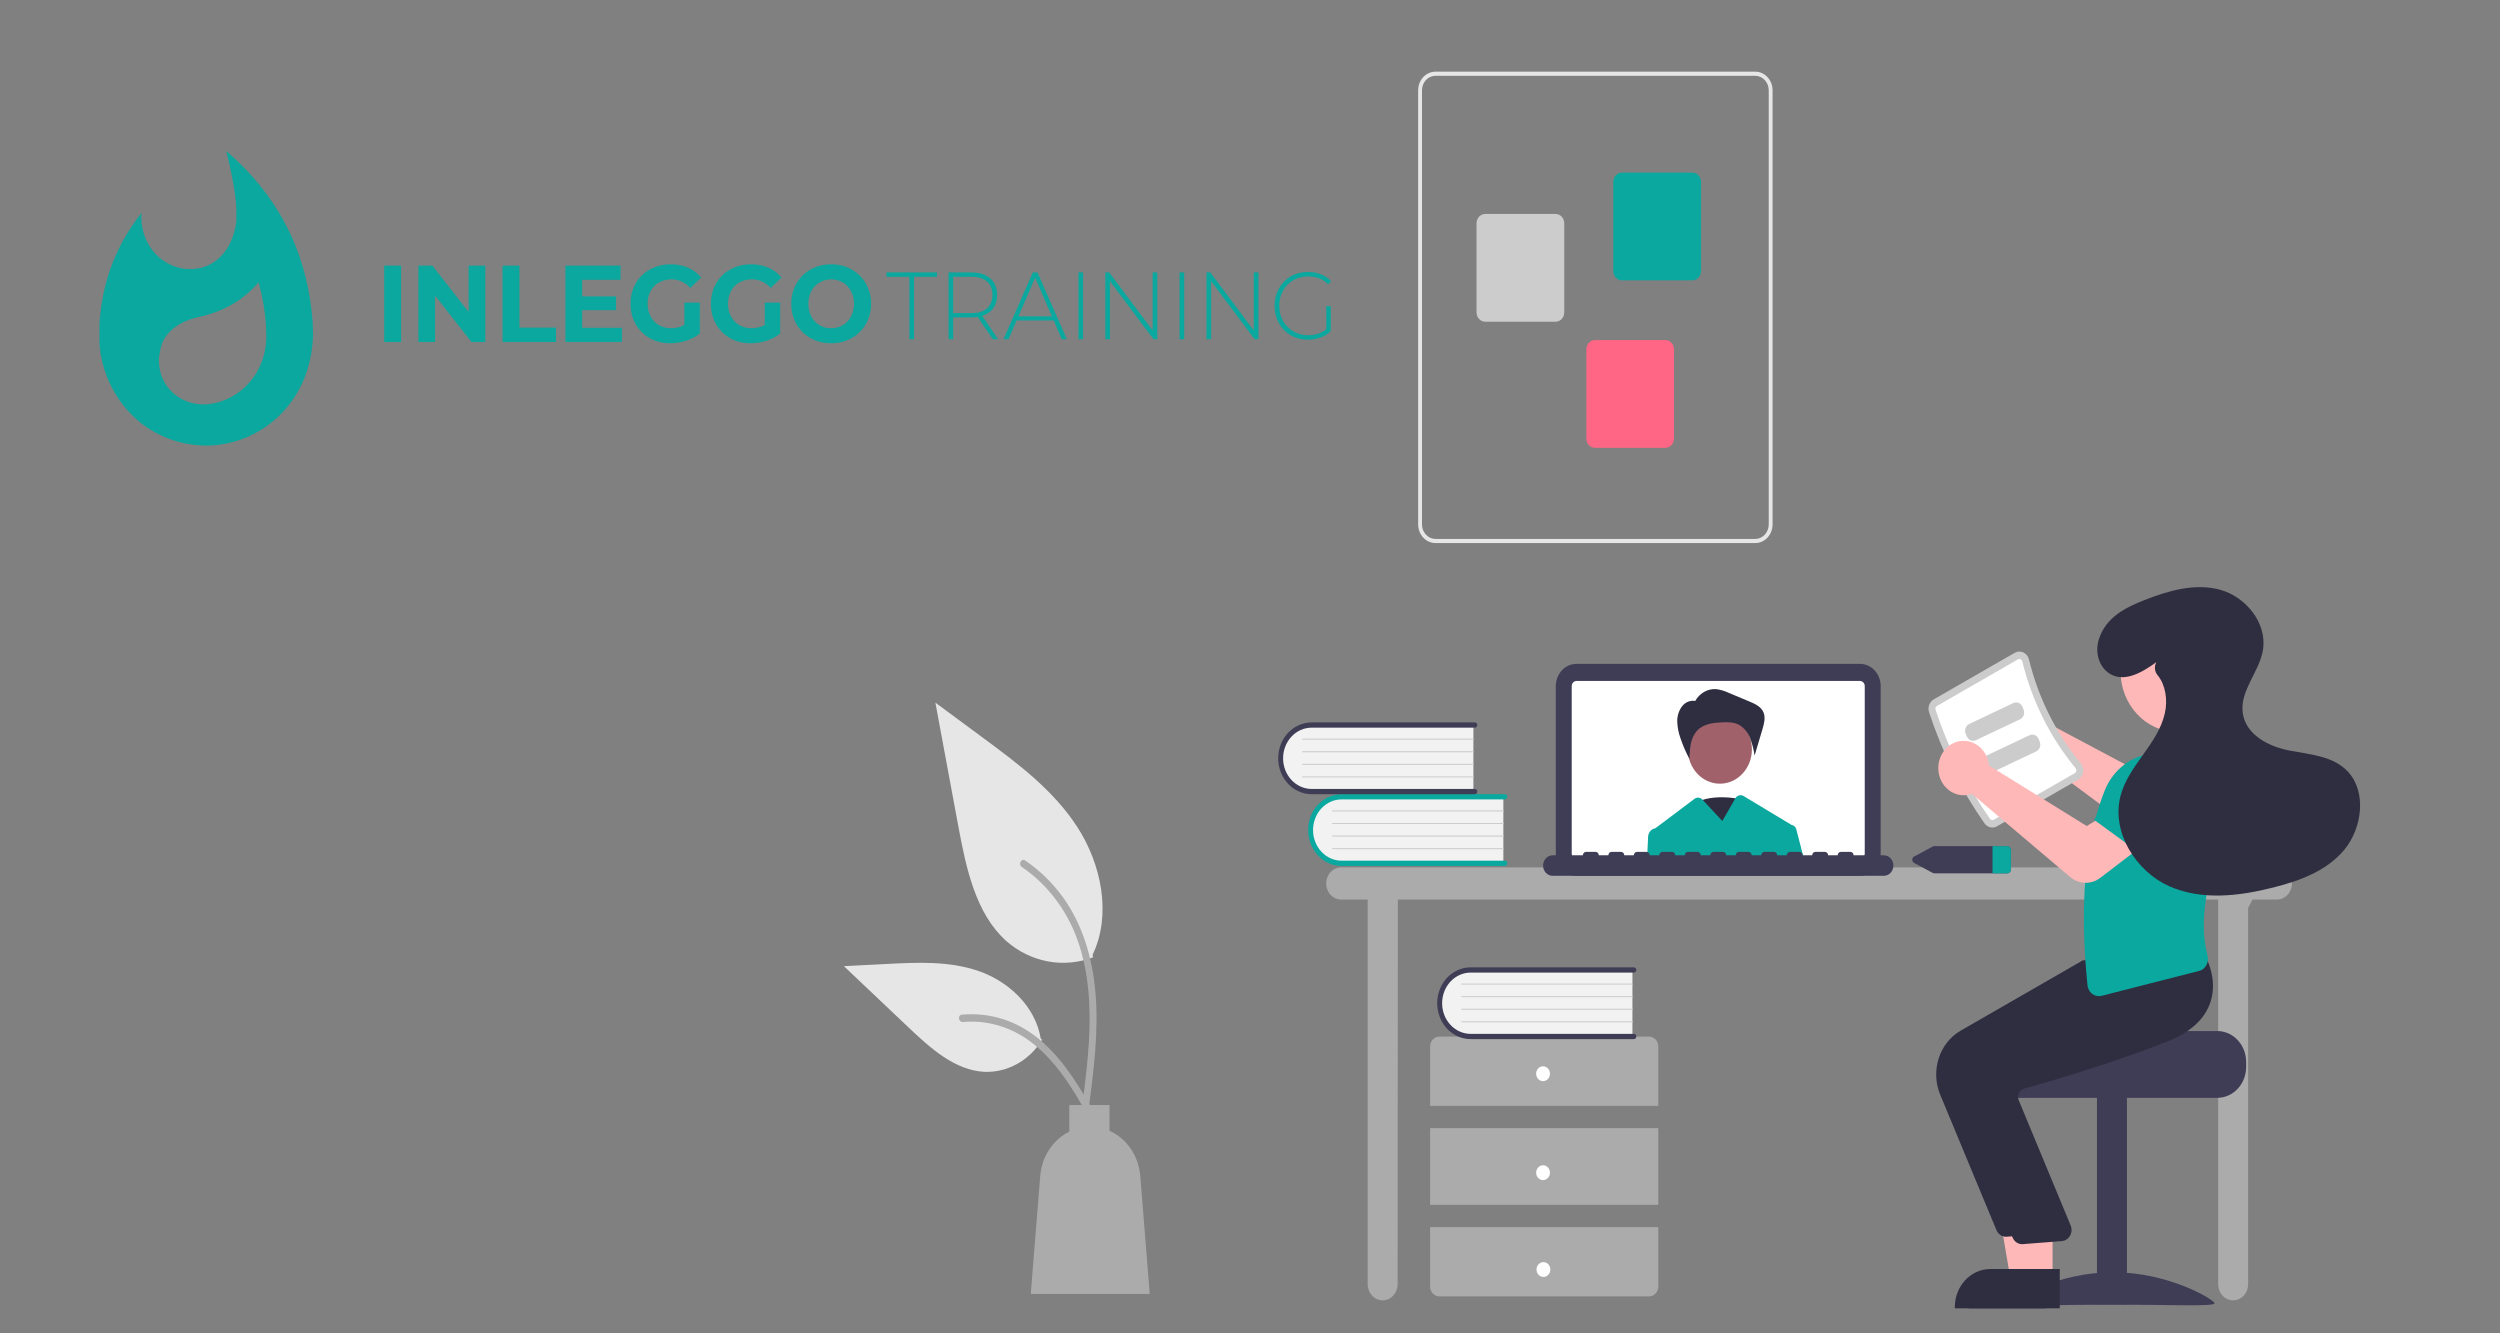 <svg width="1500" height="800" viewBox="0 0 1500 800" fill="none" xmlns="http://www.w3.org/2000/svg">
<rect x="0" y="0" width="1500" height="800" fill="#808080" stroke="none"/>
<path fill-rule="evenodd" clip-rule="evenodd" d="M159.577 194.964L159.773 201.733C159.773 226.283 140.659 242.63 121.756 242.63C108.055 242.63 95.321 232.058 95.321 216.293C95.321 212.915 96.724 206.359 98.407 203.521C103.427 195.149 112.682 191.559 119.442 190.154C124.265 189.14 128.967 187.603 133.465 185.57C141.805 181.914 149.217 176.393 155.145 169.422C157.495 177.757 158.98 186.317 159.577 194.964ZM187.623 192.964L187.834 200.541C186.866 242.829 155.019 267.364 123.565 267.364C101.758 267.364 75.717 255.402 63.937 225.488C61.867 220.105 60.505 214.471 59.884 208.729C59.884 207.92 59.688 206.728 59.688 206.331V193.971C61.231 172.018 67.597 149.683 84.93 127.744C84.93 128.539 84.734 129.532 84.734 129.93C84.734 147.299 97.467 161.447 114.183 161.447C128.206 161.447 139.425 151.073 141.781 132.924V124.949C141.206 113.781 138.499 102.003 135.807 90.636C172.128 121.898 185.057 158.793 187.553 192.907L187.623 192.964Z" fill="#0AA89E"/>
<path d="M230.529 159.364H240.655V205.182H230.529V159.364ZM291.171 159.364V205.182H282.858L261.042 177.364V205.182H251.04V159.364H259.416L281.17 187.182V159.364H291.171ZM301.525 159.364H311.651V196.542H333.592V205.182H301.525V159.364ZM373.13 196.673V205.182H339.25V159.364H372.317V167.873H349.314V177.822H369.629V186.069H349.314V196.673H373.13ZM410.633 181.553H419.885V200.142C417.509 202.018 414.759 203.458 411.633 204.462C408.508 205.466 405.362 205.967 402.194 205.967C397.651 205.967 393.568 204.964 389.942 202.957C386.317 200.906 383.461 198.091 381.378 194.513C379.336 190.891 378.315 186.811 378.315 182.273C378.315 177.735 379.336 173.677 381.378 170.098C383.461 166.477 386.337 163.662 390.005 161.655C393.672 159.604 397.798 158.578 402.382 158.578C406.215 158.578 409.695 159.255 412.821 160.607C415.946 161.96 418.572 163.924 420.697 166.498L414.196 172.782C411.071 169.335 407.3 167.611 402.882 167.611C400.089 167.611 397.611 168.222 395.443 169.444C393.276 170.666 391.588 172.389 390.38 174.615C389.172 176.84 388.567 179.393 388.567 182.273C388.567 185.109 389.172 187.64 390.38 189.866C391.588 192.091 393.255 193.837 395.381 195.102C397.548 196.324 400.006 196.935 402.757 196.935C405.674 196.935 408.3 196.28 410.633 194.971V181.553ZM458.86 181.553H468.111V200.142C465.736 202.018 462.985 203.458 459.86 204.462C456.734 205.466 453.587 205.967 450.421 205.967C445.878 205.967 441.794 204.964 438.169 202.957C434.543 200.906 431.688 198.091 429.605 194.513C427.562 190.891 426.542 186.811 426.542 182.273C426.542 177.735 427.562 173.677 429.605 170.098C431.688 166.477 434.563 163.662 438.231 161.655C441.897 159.604 446.023 158.578 450.608 158.578C454.442 158.578 457.922 159.255 461.047 160.607C464.173 161.96 466.798 163.924 468.924 166.498L462.423 172.782C459.297 169.335 455.525 167.611 451.108 167.611C448.316 167.611 445.836 168.222 443.67 169.444C441.502 170.666 439.814 172.389 438.606 174.615C437.397 176.84 436.794 179.393 436.794 182.273C436.794 185.109 437.397 187.64 438.606 189.866C439.814 192.091 441.482 193.837 443.607 195.102C445.773 196.324 448.233 196.935 450.983 196.935C453.899 196.935 456.525 196.28 458.86 194.971V181.553ZM498.708 205.967C494.165 205.967 490.061 204.942 486.394 202.891C482.768 200.84 479.913 198.026 477.83 194.447C475.787 190.826 474.767 186.768 474.767 182.273C474.767 177.778 475.787 173.742 477.83 170.164C479.913 166.542 482.768 163.706 486.394 161.655C490.061 159.604 494.165 158.578 498.708 158.578C503.251 158.578 507.335 159.604 510.96 161.655C514.586 163.706 517.441 166.542 519.524 170.164C521.607 173.742 522.65 177.778 522.65 182.273C522.65 186.768 521.607 190.826 519.524 194.447C517.441 198.026 514.586 200.84 510.96 202.891C507.335 204.942 503.251 205.967 498.708 205.967ZM498.708 196.935C501.291 196.935 503.626 196.324 505.709 195.102C507.793 193.837 509.418 192.091 510.585 189.866C511.793 187.64 512.398 185.109 512.398 182.273C512.398 179.437 511.793 176.906 510.585 174.68C509.418 172.455 507.793 170.731 505.709 169.509C503.626 168.244 501.291 167.611 498.708 167.611C496.125 167.611 493.79 168.244 491.707 169.509C489.624 170.731 487.977 172.455 486.769 174.68C485.601 176.906 485.018 179.437 485.018 182.273C485.018 185.109 485.601 187.64 486.769 189.866C487.977 192.091 489.624 193.837 491.707 195.102C493.79 196.324 496.125 196.935 498.708 196.935Z" fill="#0AA89E"/>
<path d="M545.642 166.089H531.858V163.454H562.215V166.089H548.431V203.545H545.642V166.089ZM595.716 203.545L586.581 190.143C585.231 190.334 583.992 190.43 582.862 190.43H571.923V203.545H569.133V163.454H582.862C587.675 163.454 591.449 164.657 594.184 167.063C596.919 169.43 598.286 172.733 598.286 176.971C598.286 180.14 597.502 182.813 595.934 184.989C594.403 187.127 592.196 188.635 589.316 189.513L598.888 203.545H595.716ZM582.862 187.853C586.945 187.853 590.063 186.917 592.215 185.046C594.365 183.137 595.442 180.445 595.442 176.971C595.442 173.496 594.365 170.823 592.215 168.953C590.063 167.043 586.945 166.089 582.862 166.089H571.923V187.853H582.862ZM632.182 192.263H609.976L605.108 203.545H602.099L619.712 163.454H622.501L640.113 203.545H637.105L632.182 192.263ZM631.143 189.8L621.079 166.662L611.07 189.8H631.143ZM647.065 163.454H649.854V203.545H647.065V163.454ZM694.372 163.454V203.545H692.075L665.985 168.723V203.545H663.195V163.454H665.547L691.583 198.276V163.454H694.372ZM707.743 163.454H710.533V203.545H707.743V163.454ZM755.051 163.454V203.545H752.754L726.663 168.723V203.545H723.874V163.454H726.226L752.261 198.276V163.454H755.051ZM795.77 183.672H798.45V198.677C796.773 200.357 794.731 201.636 792.324 202.514C789.953 203.393 787.437 203.832 784.776 203.832C780.983 203.832 777.556 202.953 774.493 201.197C771.466 199.441 769.078 197.016 767.328 193.923C765.613 190.831 764.757 187.356 764.757 183.5C764.757 179.643 765.613 176.169 767.328 173.076C769.078 169.983 771.466 167.559 774.493 165.803C777.556 164.046 781.002 163.168 784.831 163.168C787.639 163.168 790.21 163.645 792.543 164.6C794.913 165.516 796.937 166.872 798.614 168.666L796.864 170.613C795.259 168.933 793.454 167.731 791.449 167.005C789.48 166.242 787.292 165.86 784.885 165.86C781.604 165.86 778.631 166.623 775.97 168.151C773.344 169.678 771.285 171.797 769.789 174.508C768.294 177.181 767.547 180.178 767.547 183.5C767.547 186.783 768.294 189.781 769.789 192.492C771.321 195.164 773.399 197.283 776.024 198.849C778.65 200.376 781.604 201.14 784.885 201.14C789.261 201.14 792.89 199.918 795.77 197.474V183.672Z" fill="#0AA89E"/>
<g clip-path="url(#clip0)">
<path d="M1366.17 520.434H804.691C802.307 520.434 800.02 521.45 798.335 523.26C796.649 525.069 795.702 527.523 795.702 530.082C795.702 532.641 796.649 535.095 798.335 536.904C800.02 538.714 802.307 539.73 804.691 539.73H820.595V770.549C820.595 773.108 821.542 775.562 823.228 777.372C824.913 779.181 827.2 780.198 829.584 780.198C831.968 780.198 834.254 779.181 835.94 777.372C837.626 775.562 838.573 773.108 838.573 770.549L838.71 539.73H1330.9V770.549C1330.9 773.108 1331.85 775.562 1333.54 777.372C1335.22 779.181 1337.51 780.198 1339.89 780.198C1342.28 780.198 1344.56 779.181 1346.25 777.372C1347.93 775.562 1348.88 773.108 1348.88 770.549V544.818L1351.5 539.73H1366.17C1368.55 539.73 1370.84 538.714 1372.52 536.904C1374.21 535.095 1375.16 532.641 1375.16 530.082C1375.16 527.523 1374.21 525.069 1372.52 523.26C1370.84 521.45 1368.55 520.434 1366.17 520.434V520.434Z" fill="#ABABAB"/>
<path d="M1115.98 525.483H945.901C942.608 525.479 939.45 524.073 937.122 521.574C934.793 519.074 933.483 515.685 933.479 512.151V411.646C933.483 408.111 934.793 404.722 937.122 402.223C939.45 399.723 942.608 398.317 945.901 398.313H1115.98C1119.27 398.317 1122.43 399.723 1124.76 402.223C1127.09 404.722 1128.4 408.111 1128.4 411.646V512.151C1128.4 515.685 1127.09 519.074 1124.76 521.574C1122.43 524.073 1119.27 525.479 1115.98 525.483V525.483Z" fill="#3F3D56"/>
<path d="M1115.98 408.574H945.902C945.143 408.576 944.416 408.9 943.879 409.476C943.343 410.052 943.041 410.833 943.039 411.647V512.153C943.041 512.968 943.343 513.748 943.879 514.324C944.416 514.9 945.143 515.224 945.902 515.226H1115.98C1116.74 515.224 1117.46 514.9 1118 514.324C1118.54 513.748 1118.84 512.968 1118.84 512.153V411.647C1118.84 410.833 1118.54 410.052 1118 409.476C1117.46 408.9 1116.74 408.576 1115.98 408.574V408.574Z" fill="white"/>
<path d="M1045.44 479.732C1045.44 479.732 1025.08 474.696 1013.89 483.928C1002.69 493.16 1028.14 514.142 1028.14 514.142L1045.44 479.732Z" fill="#2F2E41"/>
<path d="M1031.94 470.217C1042.54 470.217 1051.14 460.988 1051.14 449.604C1051.14 438.219 1042.54 428.99 1031.94 428.99C1021.33 428.99 1012.73 438.219 1012.73 449.604C1012.73 460.988 1021.33 470.217 1031.94 470.217Z" fill="#A0616A"/>
<path d="M1017.09 420.668C1018.37 418.334 1020.22 416.426 1022.45 415.155C1024.68 413.883 1027.19 413.296 1029.71 413.46C1032.34 413.814 1034.91 414.587 1037.33 415.751L1049.89 421.008C1053.14 422.368 1056.7 424.034 1058.11 427.458C1059.41 430.635 1058.44 434.305 1057.45 437.613L1052.75 453.337C1052.23 449.778 1051.34 446.294 1050.09 442.95C1048.82 439.584 1046.53 436.777 1043.59 434.988C1040.32 433.192 1036.48 433.229 1032.82 433.418C1027.63 433.686 1022 434.394 1018.31 438.319C1016.36 440.549 1015.03 443.328 1014.49 446.334C1013.96 449.324 1013.69 452.362 1013.69 455.406C1011.56 451.483 1009.77 447.362 1008.34 443.092C1007.16 439.914 1006.49 436.544 1006.35 433.125C1006.23 429.677 1007.29 426.302 1009.34 423.645C1010.38 422.346 1011.74 421.386 1013.26 420.871C1014.79 420.357 1016.41 420.31 1017.96 420.734L1017.09 420.668Z" fill="#2F2E41"/>
<path d="M1077.79 497.607C1077.61 496.91 1077.25 496.287 1076.74 495.814C1076.23 495.341 1075.6 495.041 1074.93 494.949C1074.89 494.916 1074.84 494.887 1074.79 494.86L1046.12 477.615C1045.3 477.122 1044.34 476.988 1043.43 477.239C1042.52 477.49 1041.74 478.107 1041.24 478.963L1033.4 492.589L1021.59 479.913L1021.4 479.711C1020.8 479.061 1020 478.66 1019.14 478.58C1018.29 478.5 1017.44 478.745 1016.73 479.273L993.171 496.983C993.13 496.983 993.088 496.998 993.047 496.998C991.919 497.2 990.889 497.808 990.127 498.723C989.365 499.638 988.917 500.805 988.856 502.03L988.248 515.226H1082.34L1077.79 497.607Z" fill="#0AA89E"/>
<path d="M1130.31 513.176H1112.16C1112.16 512.632 1111.95 512.11 1111.6 511.726C1111.24 511.341 1110.75 511.125 1110.25 511.125H1104.51C1104.01 511.125 1103.52 511.341 1103.16 511.726C1102.8 512.11 1102.6 512.632 1102.6 513.176H1096.87C1096.87 512.632 1096.67 512.11 1096.31 511.726C1095.95 511.341 1095.46 511.125 1094.96 511.125H1089.22C1088.72 511.125 1088.23 511.341 1087.87 511.726C1087.51 512.11 1087.31 512.632 1087.31 513.176H1081.58C1081.58 512.632 1081.38 512.11 1081.02 511.726C1080.66 511.341 1080.18 511.125 1079.67 511.125H1073.94C1073.43 511.125 1072.94 511.341 1072.59 511.726C1072.23 512.11 1072.03 512.632 1072.03 513.176H1066.29C1066.29 512.632 1066.09 512.11 1065.73 511.726C1065.37 511.341 1064.89 511.125 1064.38 511.125H1058.65C1058.14 511.125 1057.66 511.341 1057.3 511.726C1056.94 512.11 1056.74 512.632 1056.74 513.176H1051C1051 512.632 1050.8 512.11 1050.45 511.726C1050.09 511.341 1049.6 511.125 1049.09 511.125H1043.36C1042.85 511.125 1042.37 511.341 1042.01 511.726C1041.65 512.11 1041.45 512.632 1041.45 513.176H1035.72C1035.72 512.632 1035.52 512.11 1035.16 511.726C1034.8 511.341 1034.31 511.125 1033.81 511.125H1028.07C1027.57 511.125 1027.08 511.341 1026.72 511.726C1026.36 512.11 1026.16 512.632 1026.16 513.176H1020.43C1020.43 512.632 1020.23 512.11 1019.87 511.726C1019.51 511.341 1019.02 511.125 1018.52 511.125H1012.79C1012.28 511.125 1011.79 511.341 1011.43 511.726C1011.08 512.11 1010.87 512.632 1010.87 513.176H1005.14C1005.14 512.632 1004.94 512.11 1004.58 511.726C1004.22 511.341 1003.74 511.125 1003.23 511.125H997.497C996.99 511.125 996.504 511.341 996.146 511.726C995.788 512.11 995.586 512.632 995.586 513.176H989.853C989.853 512.632 989.652 512.11 989.294 511.726C988.935 511.341 988.449 511.125 987.942 511.125H982.209C981.703 511.125 981.217 511.341 980.858 511.726C980.5 512.11 980.298 512.632 980.298 513.176H974.565C974.565 512.632 974.364 512.11 974.006 511.726C973.647 511.341 973.161 511.125 972.654 511.125H966.922C966.415 511.125 965.929 511.341 965.57 511.726C965.212 512.11 965.011 512.632 965.011 513.176H959.278C959.278 512.632 959.076 512.11 958.718 511.726C958.359 511.341 957.873 511.125 957.367 511.125H951.634C951.127 511.125 950.641 511.341 950.282 511.726C949.924 512.11 949.723 512.632 949.723 513.176H931.568C930.049 513.179 928.593 513.828 927.52 514.982C926.447 516.135 925.844 517.699 925.844 519.33C925.844 520.96 926.447 522.524 927.52 523.677C928.593 524.831 930.049 525.48 931.568 525.483H1130.31C1131.83 525.483 1133.29 524.835 1134.36 523.681C1135.44 522.527 1136.04 520.961 1136.04 519.33C1136.04 517.698 1135.44 516.132 1134.36 514.978C1133.29 513.824 1131.83 513.176 1130.31 513.176V513.176Z" fill="#3F3D56"/>
<path d="M902.015 477.442V518.3H806.644C804.089 518.395 801.542 517.938 799.155 516.954C796.768 515.97 794.59 514.481 792.751 512.574C790.912 510.668 789.45 508.383 788.451 505.857C787.452 503.331 786.937 500.615 786.937 497.871C786.937 495.126 787.452 492.41 788.451 489.884C789.45 487.358 790.912 485.074 792.751 483.167C794.59 481.261 796.768 479.771 799.155 478.788C801.542 477.804 804.089 477.346 806.644 477.442H902.015Z" fill="#F2F2F2"/>
<path d="M904.358 517.986C904.358 518.402 904.203 518.802 903.929 519.097C903.654 519.391 903.282 519.557 902.894 519.557H804.945C799.626 519.557 794.524 517.289 790.762 513.251C787 509.214 784.887 503.738 784.887 498.028C784.887 492.318 787 486.842 790.762 482.805C794.524 478.767 799.626 476.499 804.945 476.499H902.894C903.282 476.499 903.654 476.664 903.929 476.959C904.204 477.254 904.358 477.653 904.358 478.07C904.358 478.487 904.204 478.887 903.929 479.181C903.654 479.476 903.282 479.642 902.894 479.642H804.945C800.405 479.646 796.052 481.585 792.843 485.033C789.633 488.48 787.831 493.154 787.831 498.028C787.831 502.901 789.633 507.575 792.843 511.023C796.052 514.471 800.405 516.41 804.945 516.414H902.894C903.282 516.414 903.654 516.58 903.929 516.875C904.203 517.169 904.358 517.569 904.358 517.986V517.986Z" fill="#0AA89E"/>
<path d="M902.015 486.871H799.528C799.49 486.871 799.451 486.863 799.416 486.847C799.38 486.832 799.347 486.808 799.32 486.779C799.292 486.75 799.271 486.715 799.256 486.677C799.241 486.639 799.233 486.598 799.233 486.556C799.233 486.515 799.241 486.474 799.256 486.435C799.271 486.397 799.292 486.362 799.32 486.333C799.347 486.304 799.38 486.281 799.416 486.265C799.451 486.25 799.49 486.242 799.528 486.242H902.015C902.093 486.243 902.167 486.276 902.221 486.335C902.276 486.394 902.306 486.473 902.306 486.556C902.306 486.639 902.276 486.719 902.221 486.778C902.167 486.837 902.093 486.87 902.015 486.871V486.871Z" fill="#CCCCCC"/>
<path d="M902.015 494.413H799.528C799.49 494.414 799.451 494.406 799.416 494.39C799.38 494.374 799.347 494.351 799.32 494.322C799.292 494.293 799.271 494.258 799.256 494.22C799.241 494.182 799.233 494.141 799.233 494.099C799.233 494.058 799.241 494.017 799.256 493.978C799.271 493.94 799.292 493.905 799.32 493.876C799.347 493.847 799.38 493.824 799.416 493.808C799.451 493.793 799.49 493.785 799.528 493.785H902.015C902.093 493.785 902.167 493.819 902.221 493.878C902.276 493.937 902.306 494.016 902.306 494.099C902.306 494.182 902.276 494.262 902.221 494.321C902.167 494.38 902.093 494.413 902.015 494.413V494.413Z" fill="#CCCCCC"/>
<path d="M902.015 501.957H799.528C799.49 501.957 799.451 501.949 799.416 501.933C799.38 501.918 799.347 501.895 799.32 501.865C799.292 501.836 799.271 501.801 799.256 501.763C799.241 501.725 799.233 501.684 799.233 501.642C799.233 501.601 799.241 501.56 799.256 501.522C799.271 501.483 799.292 501.449 799.32 501.419C799.347 501.39 799.38 501.367 799.416 501.351C799.451 501.336 799.49 501.328 799.528 501.328H902.015C902.093 501.329 902.167 501.362 902.221 501.421C902.276 501.48 902.306 501.559 902.306 501.642C902.306 501.725 902.276 501.805 902.221 501.864C902.167 501.923 902.093 501.956 902.015 501.957V501.957Z" fill="#CCCCCC"/>
<path d="M902.015 509.5H799.528C799.49 509.5 799.451 509.492 799.416 509.476C799.38 509.461 799.347 509.438 799.32 509.408C799.292 509.379 799.271 509.344 799.256 509.306C799.241 509.268 799.233 509.227 799.233 509.185C799.233 509.144 799.241 509.103 799.256 509.065C799.271 509.026 799.292 508.992 799.32 508.962C799.347 508.933 799.38 508.91 799.416 508.894C799.451 508.879 799.49 508.871 799.528 508.871H902.015C902.093 508.872 902.167 508.905 902.221 508.964C902.276 509.023 902.306 509.102 902.306 509.185C902.306 509.268 902.276 509.348 902.221 509.407C902.167 509.466 902.093 509.499 902.015 509.5Z" fill="#CCCCCC"/>
<path d="M884.037 434.395V475.253H788.666C786.111 475.349 783.564 474.891 781.177 473.907C778.79 472.924 776.612 471.434 774.773 469.528C772.934 467.621 771.471 465.337 770.472 462.811C769.474 460.285 768.959 457.569 768.959 454.824C768.959 452.08 769.474 449.364 770.472 446.838C771.471 444.312 772.934 442.027 774.773 440.121C776.612 438.214 778.79 436.725 781.177 435.741C783.564 434.758 786.111 434.3 788.666 434.395H884.037Z" fill="#F2F2F2"/>
<path d="M886.38 474.939C886.379 475.356 886.225 475.755 885.951 476.05C885.676 476.345 885.304 476.51 884.915 476.51H786.967C784.333 476.51 781.725 475.954 779.291 474.872C776.858 473.79 774.646 472.204 772.784 470.205C770.921 468.206 769.444 465.832 768.436 463.22C767.428 460.608 766.909 457.809 766.909 454.981C766.909 452.154 767.428 449.354 768.436 446.742C769.444 444.13 770.921 441.757 772.784 439.758C774.646 437.759 776.858 436.173 779.291 435.091C781.725 434.009 784.333 433.452 786.967 433.452H884.915C885.304 433.452 885.676 433.618 885.951 433.912C886.225 434.207 886.38 434.607 886.38 435.024C886.38 435.44 886.225 435.84 885.951 436.135C885.676 436.43 885.304 436.595 884.915 436.595H786.967C782.427 436.599 778.074 438.539 774.864 441.986C771.655 445.434 769.853 450.108 769.853 454.981C769.853 459.855 771.655 464.529 774.864 467.976C778.074 471.424 782.427 473.363 786.967 473.368H884.915C885.304 473.368 885.676 473.533 885.951 473.828C886.225 474.123 886.379 474.522 886.38 474.939V474.939Z" fill="#3F3D56"/>
<path d="M884.037 443.824H781.55C781.511 443.824 781.473 443.816 781.437 443.801C781.402 443.785 781.369 443.762 781.342 443.733C781.314 443.703 781.292 443.669 781.278 443.63C781.263 443.592 781.255 443.551 781.255 443.51C781.255 443.468 781.263 443.427 781.278 443.389C781.292 443.351 781.314 443.316 781.342 443.287C781.369 443.257 781.402 443.234 781.437 443.219C781.473 443.203 781.511 443.195 781.55 443.195H884.037C884.114 443.196 884.188 443.229 884.243 443.288C884.297 443.347 884.328 443.427 884.328 443.51C884.328 443.593 884.297 443.672 884.243 443.731C884.188 443.79 884.114 443.823 884.037 443.824V443.824Z" fill="#CCCCCC"/>
<path d="M884.037 451.367H781.55C781.511 451.367 781.473 451.359 781.437 451.344C781.402 451.328 781.369 451.305 781.342 451.276C781.314 451.246 781.292 451.212 781.278 451.173C781.263 451.135 781.255 451.094 781.255 451.053C781.255 451.011 781.263 450.97 781.278 450.932C781.292 450.893 781.314 450.859 781.342 450.83C781.369 450.8 781.402 450.777 781.437 450.762C781.473 450.746 781.511 450.738 781.55 450.738H884.037C884.114 450.739 884.188 450.772 884.243 450.831C884.297 450.89 884.328 450.97 884.328 451.053C884.328 451.136 884.297 451.215 884.243 451.274C884.188 451.333 884.114 451.366 884.037 451.367V451.367Z" fill="#CCCCCC"/>
<path d="M884.037 458.91H781.55C781.511 458.91 781.473 458.902 781.437 458.887C781.402 458.871 781.369 458.848 781.342 458.819C781.314 458.79 781.292 458.755 781.278 458.717C781.263 458.678 781.255 458.637 781.255 458.596C781.255 458.554 781.263 458.513 781.278 458.475C781.292 458.437 781.314 458.402 781.342 458.373C781.369 458.344 781.402 458.32 781.437 458.305C781.473 458.289 781.511 458.281 781.55 458.282H884.037C884.114 458.282 884.188 458.315 884.243 458.374C884.297 458.433 884.328 458.513 884.328 458.596C884.328 458.679 884.297 458.758 884.243 458.817C884.188 458.876 884.114 458.909 884.037 458.91V458.91Z" fill="#CCCCCC"/>
<path d="M884.037 466.453H781.55C781.511 466.453 781.473 466.445 781.437 466.43C781.402 466.414 781.369 466.391 781.342 466.362C781.314 466.333 781.292 466.298 781.278 466.26C781.263 466.221 781.255 466.18 781.255 466.139C781.255 466.097 781.263 466.056 781.278 466.018C781.292 465.98 781.314 465.945 781.342 465.916C781.369 465.887 781.402 465.863 781.437 465.848C781.473 465.832 781.511 465.824 781.55 465.824H884.037C884.114 465.825 884.188 465.858 884.243 465.917C884.297 465.976 884.328 466.056 884.328 466.139C884.328 466.222 884.297 466.301 884.243 466.36C884.188 466.419 884.114 466.452 884.037 466.453Z" fill="#CCCCCC"/>
<path d="M994.983 663.529V627.904C994.983 626.329 994.4 624.819 993.363 623.706C992.325 622.592 990.918 621.967 989.451 621.967H863.603C862.136 621.967 860.729 622.592 859.691 623.706C858.654 624.819 858.071 626.329 858.071 627.904V663.529H994.983Z" fill="#ABABAB"/>
<path d="M994.983 676.888H858.071V722.904H994.983V676.888Z" fill="#ABABAB"/>
<path d="M858.071 736.263V771.887C858.071 773.462 858.654 774.972 859.691 776.086C860.729 777.199 862.136 777.825 863.603 777.825H989.451C990.918 777.825 992.325 777.199 993.363 776.086C994.4 774.972 994.983 773.462 994.983 771.887V736.263H858.071Z" fill="#ABABAB"/>
<path d="M925.835 648.685C928.127 648.685 929.984 646.692 929.984 644.232C929.984 641.773 928.127 639.779 925.835 639.779C923.544 639.779 921.687 641.773 921.687 644.232C921.687 646.692 923.544 648.685 925.835 648.685Z" fill="white"/>
<path d="M925.835 708.06C928.127 708.06 929.984 706.066 929.984 703.607C929.984 701.148 928.127 699.154 925.835 699.154C923.544 699.154 921.687 701.148 921.687 703.607C921.687 706.066 923.544 708.06 925.835 708.06Z" fill="white"/>
<path d="M926.058 766.177C928.349 766.177 930.207 764.183 930.207 761.724C930.207 759.265 928.349 757.271 926.058 757.271C923.766 757.271 921.909 759.265 921.909 761.724C921.909 764.183 923.766 766.177 926.058 766.177Z" fill="white"/>
<path d="M979.46 581.347V622.206H884.089C881.534 622.301 878.987 621.843 876.6 620.86C874.213 619.876 872.035 618.386 870.196 616.48C868.357 614.574 866.895 612.289 865.896 609.763C864.897 607.237 864.382 604.521 864.382 601.776C864.382 599.032 864.897 596.316 865.896 593.79C866.895 591.264 868.357 588.979 870.196 587.073C872.035 585.167 874.213 583.677 876.6 582.693C878.987 581.71 881.534 581.252 884.089 581.347H979.46Z" fill="#F2F2F2"/>
<path d="M981.803 621.891C981.803 622.308 981.649 622.708 981.374 623.002C981.1 623.297 980.727 623.463 980.339 623.463H882.391C879.755 623.465 877.145 622.91 874.71 621.829C872.274 620.748 870.061 619.163 868.197 617.163C866.332 615.164 864.853 612.79 863.844 610.176C862.835 607.563 862.316 604.762 862.316 601.933C862.316 599.105 862.835 596.304 863.844 593.691C864.853 591.077 866.332 588.703 868.197 586.704C870.061 584.704 872.274 583.119 874.71 582.038C877.145 580.957 879.755 580.402 882.391 580.404H980.339C980.727 580.404 981.1 580.57 981.374 580.865C981.649 581.159 981.803 581.559 981.803 581.976C981.803 582.393 981.649 582.792 981.374 583.087C981.1 583.382 980.727 583.547 980.339 583.547H882.391C877.85 583.552 873.497 585.491 870.288 588.938C867.079 592.386 865.276 597.06 865.276 601.933C865.276 606.807 867.079 611.481 870.288 614.929C873.497 618.376 877.85 620.315 882.391 620.32H980.339C980.727 620.32 981.1 620.485 981.374 620.78C981.649 621.075 981.803 621.474 981.803 621.891V621.891Z" fill="#3F3D56"/>
<path d="M979.461 590.776H876.974C876.935 590.776 876.897 590.768 876.861 590.753C876.825 590.737 876.793 590.714 876.765 590.685C876.738 590.656 876.716 590.621 876.701 590.583C876.686 590.544 876.679 590.503 876.679 590.462C876.679 590.42 876.686 590.379 876.701 590.341C876.716 590.303 876.738 590.268 876.765 590.239C876.793 590.21 876.825 590.186 876.861 590.171C876.897 590.155 876.935 590.147 876.974 590.147H979.461C979.538 590.148 979.612 590.181 979.666 590.24C979.721 590.299 979.751 590.379 979.751 590.462C979.751 590.545 979.721 590.624 979.666 590.683C979.612 590.742 979.538 590.775 979.461 590.776V590.776Z" fill="#CCCCCC"/>
<path d="M979.461 598.319H876.974C876.935 598.319 876.897 598.312 876.861 598.296C876.825 598.28 876.793 598.257 876.765 598.228C876.738 598.199 876.716 598.164 876.701 598.126C876.686 598.087 876.679 598.046 876.679 598.005C876.679 597.963 876.686 597.922 876.701 597.884C876.716 597.846 876.738 597.811 876.765 597.782C876.793 597.753 876.825 597.73 876.861 597.714C876.897 597.698 876.935 597.69 876.974 597.691H979.461C979.538 597.691 979.612 597.725 979.666 597.783C979.721 597.842 979.751 597.922 979.751 598.005C979.751 598.088 979.721 598.167 979.666 598.226C979.612 598.285 979.538 598.319 979.461 598.319V598.319Z" fill="#CCCCCC"/>
<path d="M979.461 605.862H876.974C876.935 605.863 876.897 605.855 876.861 605.839C876.825 605.823 876.793 605.8 876.765 605.771C876.738 605.742 876.716 605.707 876.701 605.669C876.686 605.63 876.679 605.589 876.679 605.548C876.679 605.506 876.686 605.465 876.701 605.427C876.716 605.389 876.738 605.354 876.765 605.325C876.793 605.296 876.825 605.273 876.861 605.257C876.897 605.241 876.935 605.233 876.974 605.234H979.461C979.538 605.234 979.612 605.268 979.666 605.326C979.721 605.385 979.751 605.465 979.751 605.548C979.751 605.631 979.721 605.711 979.666 605.769C979.612 605.828 979.538 605.862 979.461 605.862V605.862Z" fill="#CCCCCC"/>
<path d="M979.461 613.405H876.974C876.935 613.405 876.897 613.398 876.861 613.382C876.825 613.366 876.793 613.343 876.765 613.314C876.738 613.285 876.716 613.25 876.701 613.212C876.686 613.173 876.679 613.132 876.679 613.091C876.679 613.049 876.686 613.008 876.701 612.97C876.716 612.932 876.738 612.897 876.765 612.868C876.793 612.839 876.825 612.816 876.861 612.8C876.897 612.784 876.935 612.776 876.974 612.777H979.461C979.538 612.777 979.612 612.811 979.666 612.869C979.721 612.928 979.751 613.008 979.751 613.091C979.751 613.174 979.721 613.254 979.666 613.312C979.612 613.371 979.538 613.405 979.461 613.405V613.405Z" fill="#CCCCCC"/>
<path d="M850.89 314.671V54.165C850.893 51.205 851.99 48.367 853.94 46.274C855.89 44.181 858.534 43.003 861.291 43H1053.15C1055.9 43.003 1058.55 44.181 1060.5 46.274C1062.45 48.367 1063.54 51.205 1063.55 54.165V314.671C1063.54 317.631 1062.45 320.469 1060.5 322.562C1058.55 324.655 1055.9 325.832 1053.15 325.835H861.291C858.534 325.832 855.89 324.655 853.94 322.562C851.99 320.469 850.893 317.631 850.89 314.671V314.671ZM861.291 45.481C859.146 45.484 857.09 46.399 855.573 48.027C854.057 49.655 853.204 51.862 853.201 54.165V314.671C853.204 316.973 854.057 319.18 855.573 320.808C857.09 322.436 859.146 323.352 861.291 323.354H1053.15C1055.29 323.352 1057.35 322.436 1058.86 320.808C1060.38 319.18 1061.23 316.973 1061.24 314.671V54.165C1061.23 51.862 1060.38 49.655 1058.86 48.027C1057.35 46.399 1055.29 45.484 1053.15 45.481H861.291Z" fill="#E6E6E6"/>
<path d="M967.977 162.636V109.146C967.979 107.666 968.527 106.247 969.502 105.201C970.477 104.154 971.799 103.566 973.178 103.564H1015.41C1016.79 103.566 1018.11 104.154 1019.08 105.201C1020.06 106.247 1020.61 107.666 1020.61 109.146V162.636C1020.61 164.116 1020.06 165.535 1019.08 166.582C1018.11 167.628 1016.79 168.217 1015.41 168.219H973.178C971.799 168.217 970.477 167.628 969.502 166.582C968.527 165.535 967.979 164.116 967.977 162.636V162.636Z" fill="#0AA89E"/>
<path d="M885.919 187.447V133.957C885.92 132.477 886.469 131.058 887.444 130.011C888.419 128.965 889.741 128.376 891.12 128.374H933.351C934.73 128.376 936.052 128.965 937.027 130.011C938.002 131.058 938.55 132.477 938.552 133.957V187.447C938.55 188.927 938.002 190.346 937.027 191.392C936.052 192.439 934.73 193.027 933.351 193.029H891.12C889.741 193.027 888.419 192.439 887.444 191.392C886.469 190.346 885.92 188.927 885.919 187.447V187.447Z" fill="#CCCCCC"/>
<path d="M951.797 263.117V209.627C951.798 208.147 952.347 206.728 953.322 205.682C954.297 204.635 955.619 204.047 956.997 204.045H999.229C1000.61 204.047 1001.93 204.635 1002.9 205.682C1003.88 206.728 1004.43 208.147 1004.43 209.627V263.117C1004.43 264.597 1003.88 266.016 1002.9 267.063C1001.93 268.109 1000.61 268.698 999.229 268.7H956.997C955.619 268.698 954.297 268.109 953.322 267.063C952.347 266.016 951.798 264.597 951.797 263.117V263.117Z" fill="#FF6584"/>
<path d="M1204.17 507.671H1160.72C1160.3 507.67 1159.9 507.772 1159.53 507.967L1148.56 513.86C1148.2 514.025 1147.89 514.3 1147.67 514.651C1147.46 515.002 1147.34 515.414 1147.34 515.835C1147.34 516.256 1147.46 516.667 1147.67 517.018C1147.89 517.369 1148.2 517.644 1148.56 517.809L1159.53 523.702C1159.9 523.897 1160.3 523.999 1160.72 523.999H1204.17C1204.77 524.036 1205.35 523.818 1205.8 523.393C1206.26 522.968 1206.53 522.37 1206.57 521.728V509.942C1206.53 509.3 1206.26 508.701 1205.8 508.276C1205.35 507.851 1204.77 507.633 1204.17 507.671Z" fill="#3F3D56"/>
<path d="M1206.57 509.942V521.728C1206.53 522.37 1206.26 522.968 1205.8 523.393C1205.35 523.818 1204.77 524.036 1204.17 523.999H1195.51V507.671H1204.17C1204.77 507.633 1205.35 507.851 1205.8 508.276C1206.26 508.701 1206.53 509.3 1206.57 509.942V509.942Z" fill="#0AA89E"/>
<path d="M1203.84 419.499C1205.81 418.587 1207.93 418.132 1210.08 418.164C1212.22 418.195 1214.33 418.712 1216.28 419.681C1218.22 420.65 1219.95 422.049 1221.36 423.787C1222.76 425.524 1223.81 427.56 1224.43 429.763C1224.63 430.461 1224.77 431.173 1224.88 431.893L1285.64 464.234L1299.7 454.232L1317.2 475.852L1295.73 494.57C1293.15 496.803 1289.96 498.083 1286.65 498.221C1283.33 498.358 1280.07 497.344 1277.33 495.331L1215.68 449.571C1215.22 449.78 1214.75 449.963 1214.28 450.12C1212.23 450.786 1210.07 450.98 1207.94 450.687C1205.81 450.395 1203.77 449.624 1201.94 448.424C1200.11 447.224 1198.54 445.623 1197.32 443.725C1196.11 441.828 1195.29 439.677 1194.9 437.413C1194.79 436.756 1194.71 436.092 1194.68 435.425C1194.51 432.083 1195.29 428.766 1196.93 425.919C1198.57 423.072 1200.98 420.831 1203.84 419.499V419.499Z" fill="#FFB8B8"/>
<path d="M1330.4 618.625H1264.01C1264.01 620.673 1195.58 622.335 1195.58 622.335C1194.5 623.203 1193.52 624.199 1192.66 625.304C1190.06 628.631 1188.64 632.837 1188.65 637.179V640.148C1188.65 645.068 1190.47 649.787 1193.71 653.266C1196.95 656.745 1201.35 658.701 1205.93 658.702H1330.4C1334.98 658.698 1339.38 656.742 1342.62 653.263C1345.86 649.784 1347.68 645.067 1347.69 640.148V637.179C1347.68 632.26 1345.86 627.545 1342.62 624.067C1339.38 620.588 1334.98 618.631 1330.4 618.625V618.625Z" fill="#3F3D56"/>
<path d="M1258.18 782.652H1276.16V657.966H1258.18V782.652Z" fill="#3F3D56"/>
<path d="M1207.01 781.974C1207.01 784.059 1234.25 782.781 1267.86 782.781C1301.46 782.781 1328.71 784.059 1328.71 781.974C1328.71 779.889 1301.46 763.355 1267.86 763.355C1234.25 763.355 1207.01 779.889 1207.01 781.974Z" fill="#3F3D56"/>
<path d="M1223.24 767.36L1206.28 767.359L1198.22 720.16L1223.24 720.162L1223.24 767.36Z" fill="#FFB8B8"/>
<path d="M1227.56 785L1172.89 784.998V784.256C1172.89 781.256 1173.44 778.287 1174.51 775.516C1175.58 772.745 1177.15 770.227 1179.13 768.106C1181.1 765.985 1183.45 764.303 1186.03 763.155C1188.61 762.008 1191.38 761.417 1194.17 761.417H1194.17L1227.56 761.418L1227.56 785Z" fill="#2F2E41"/>
<path d="M1197.88 738.091L1164.08 656.737C1161.26 649.88 1160.95 642.134 1163.21 635.041C1165.47 627.948 1170.13 622.029 1176.28 618.464L1249.59 576.266L1283.05 573.212L1313.91 570.201L1314.13 570.606C1314.41 571.122 1321.05 583.423 1316.56 596.911C1313.16 607.142 1304.31 615.134 1290.26 620.664C1257.46 633.571 1219.58 644.602 1204.81 648.745C1204.16 648.924 1203.55 649.25 1203.02 649.7C1202.5 650.15 1202.06 650.715 1201.75 651.357C1201.45 651.992 1201.26 652.689 1201.21 653.404C1201.17 654.119 1201.26 654.837 1201.48 655.512L1232.89 731.236C1233.21 732.197 1233.33 733.225 1233.23 734.242C1233.13 735.259 1232.81 736.238 1232.3 737.103C1231.79 737.968 1231.11 738.695 1230.29 739.23C1229.48 739.764 1228.57 740.092 1227.62 740.186L1204.15 742.02C1203.95 742.04 1203.76 742.05 1203.56 742.05C1202.36 742.05 1201.18 741.676 1200.17 740.973C1199.17 740.271 1198.37 739.27 1197.88 738.091V738.091Z" fill="#2F2E41"/>
<path d="M1231.54 767.36L1214.58 767.359L1206.52 720.16L1231.54 720.162L1231.54 767.36Z" fill="#FFB8B8"/>
<path d="M1235.86 785L1181.19 784.998V784.256C1181.19 781.256 1181.74 778.287 1182.81 775.516C1183.88 772.745 1185.45 770.227 1187.42 768.106C1189.4 765.985 1191.75 764.303 1194.33 763.155C1196.91 762.008 1199.68 761.417 1202.47 761.417H1202.47L1235.86 761.418L1235.86 785Z" fill="#2F2E41"/>
<path d="M1207.56 742.545L1173.76 661.19C1170.94 654.333 1170.63 646.587 1172.89 639.494C1175.15 632.401 1179.81 626.483 1185.96 622.917L1259.27 580.72L1292.73 577.665L1323.59 574.655L1323.81 575.059C1324.09 575.575 1330.73 587.876 1326.24 601.364C1322.84 611.596 1313.99 619.587 1299.94 625.117C1267.15 638.024 1229.26 649.056 1214.49 653.198C1213.84 653.378 1213.23 653.703 1212.7 654.153C1212.18 654.603 1211.74 655.168 1211.44 655.811C1211.13 656.445 1210.94 657.142 1210.89 657.857C1210.85 658.572 1210.94 659.29 1211.16 659.965L1242.57 735.689C1242.89 736.65 1243.01 737.678 1242.91 738.695C1242.81 739.712 1242.49 740.691 1241.98 741.556C1241.48 742.421 1240.79 743.148 1239.98 743.683C1239.16 744.217 1238.25 744.545 1237.3 744.639L1213.83 746.473C1213.63 746.493 1213.44 746.503 1213.24 746.503C1212.04 746.503 1210.86 746.129 1209.85 745.426C1208.85 744.724 1208.05 743.723 1207.56 742.545V742.545Z" fill="#2F2E41"/>
<path d="M1190.71 494.016C1176.51 473.738 1165.28 451.246 1157.42 427.321C1156.96 425.89 1157 424.332 1157.51 422.924C1158.02 421.516 1158.99 420.35 1160.23 419.633L1208.83 391.68C1209.62 391.224 1210.49 390.967 1211.38 390.928C1212.28 390.889 1213.17 391.07 1213.98 391.455C1214.82 391.844 1215.56 392.432 1216.15 393.174C1216.74 393.915 1217.16 394.792 1217.39 395.736C1223.05 418.791 1233.68 440.092 1248.43 457.917C1249.04 458.643 1249.48 459.508 1249.73 460.446C1249.98 461.384 1250.03 462.37 1249.87 463.33C1249.71 464.275 1249.36 465.17 1248.83 465.946C1248.31 466.722 1247.63 467.36 1246.84 467.81L1198.23 495.763C1196.99 496.475 1195.55 496.69 1194.17 496.37C1192.8 496.05 1191.57 495.216 1190.71 494.016V494.016Z" fill="#CCCCCC"/>
<path d="M1194.03 491.341C1194.29 491.691 1194.66 491.933 1195.07 492.023C1195.48 492.114 1195.9 492.049 1196.27 491.838L1244.88 463.885C1245.11 463.753 1245.32 463.564 1245.47 463.333C1245.63 463.102 1245.74 462.835 1245.78 462.553C1245.83 462.256 1245.82 461.95 1245.74 461.66C1245.66 461.369 1245.52 461.102 1245.33 460.879C1230.15 442.529 1219.2 420.6 1213.38 396.866C1213.31 396.573 1213.18 396.3 1213 396.07C1212.81 395.839 1212.59 395.657 1212.33 395.537C1212.08 395.42 1211.82 395.366 1211.55 395.378C1211.29 395.389 1211.02 395.467 1210.79 395.605L1162.19 423.558C1161.82 423.772 1161.53 424.117 1161.38 424.533C1161.22 424.95 1161.2 425.412 1161.33 425.84C1169.05 449.336 1180.08 471.426 1194.03 491.341V491.341Z" fill="white"/>
<path d="M1352.18 486.56L1314.12 502.085L1304.83 474.377C1303.59 470.698 1303.61 466.669 1304.87 463.002C1306.14 459.335 1308.57 456.267 1311.74 454.339V454.339C1314.95 452.389 1318.7 451.733 1322.32 452.491C1325.93 453.249 1329.18 455.371 1331.47 458.472L1352.18 486.56Z" fill="#0AA89E"/>
<path d="M1255.36 596.343C1254.56 595.735 1253.89 594.951 1253.39 594.042C1252.9 593.134 1252.59 592.123 1252.48 591.075C1247.61 542.225 1251 503.997 1262.86 474.204C1264.95 469.066 1268.1 464.502 1272.07 460.857C1276.03 457.211 1280.72 454.578 1285.77 453.156L1316.54 451.489L1316.7 451.572C1323.65 455.222 1329.31 461.177 1332.85 468.553C1336.39 475.93 1337.63 484.335 1336.37 492.523C1326.47 520.523 1318.18 549.676 1324.5 573.193C1324.77 574.176 1324.85 575.206 1324.73 576.222C1324.62 577.238 1324.31 578.219 1323.83 579.106C1323.37 579.962 1322.75 580.709 1322.01 581.298C1321.27 581.888 1320.42 582.308 1319.53 582.533L1260.92 597.497C1259.97 597.739 1258.98 597.762 1258.03 597.563C1257.07 597.364 1256.16 596.948 1255.36 596.343Z" fill="#0AA89E"/>
<path d="M1306.27 439.154C1325.03 439.154 1340.24 422.831 1340.24 402.696C1340.24 382.561 1325.03 366.239 1306.27 366.239C1287.52 366.239 1272.31 382.561 1272.31 402.696C1272.31 422.831 1287.52 439.154 1306.27 439.154Z" fill="#FFB8B8"/>
<path d="M1212.02 431.572L1185.55 444.114C1184.54 444.59 1183.4 444.617 1182.38 444.191C1181.35 443.764 1180.53 442.918 1180.08 441.838L1179.43 440.246C1178.98 439.166 1178.96 437.941 1179.35 436.84C1179.75 435.739 1180.54 434.852 1181.55 434.374L1208.02 421.832C1209.02 421.356 1210.17 421.329 1211.19 421.756C1212.22 422.182 1213.04 423.028 1213.49 424.108L1214.14 425.7C1214.59 426.78 1214.61 428.005 1214.21 429.106C1213.82 430.207 1213.03 431.094 1212.02 431.572V431.572Z" fill="#CCCCCC"/>
<path d="M1221.7 450.868L1195.23 463.411C1194.23 463.886 1193.08 463.914 1192.06 463.487C1191.03 463.061 1190.21 462.215 1189.76 461.135L1189.11 459.543C1188.66 458.462 1188.64 457.237 1189.04 456.136C1189.43 455.036 1190.22 454.149 1191.23 453.671L1217.7 441.129C1218.7 440.653 1219.85 440.626 1220.87 441.052C1221.9 441.479 1222.72 442.325 1223.17 443.404L1223.82 444.996C1224.27 446.077 1224.29 447.302 1223.9 448.403C1223.5 449.504 1222.71 450.39 1221.7 450.868V450.868Z" fill="#CCCCCC"/>
<path d="M1242.12 526.24L1183.1 476.268C1182.63 476.445 1182.15 476.597 1181.67 476.721C1179.59 477.244 1177.42 477.291 1175.32 476.859C1173.22 476.426 1171.23 475.524 1169.47 474.211C1167.71 472.897 1166.22 471.193 1165.12 469.213C1164.02 467.233 1163.32 465.024 1163.08 462.732C1162.68 459.067 1163.45 455.367 1165.26 452.231C1167.07 449.095 1169.81 446.708 1173.05 445.456C1175.06 444.679 1177.21 444.369 1179.35 444.545C1181.49 444.721 1183.56 445.38 1185.45 446.478C1187.33 447.577 1188.98 449.09 1190.28 450.918C1191.58 452.747 1192.51 454.85 1193 457.09C1193.15 457.8 1193.25 458.52 1193.31 459.245L1252.06 495.623L1266.68 486.589L1282.88 509.347L1260.18 526.713C1257.52 528.729 1254.33 529.772 1251.08 529.687C1247.82 529.602 1244.68 528.393 1242.12 526.24V526.24Z" fill="#FFB8B8"/>
<path d="M1290.08 516.434L1256.41 491.857L1272.23 467.8C1274.33 464.606 1277.42 462.312 1280.94 461.323C1284.47 460.334 1288.21 460.715 1291.49 462.397V462.397C1294.82 464.099 1297.47 467.022 1298.97 470.638C1300.46 474.253 1300.7 478.324 1299.65 482.113L1290.08 516.434Z" fill="#0AA89E"/>
<path d="M1293.82 397.266C1285.09 403.679 1273.63 410.272 1264.71 403.442C1258.86 398.958 1257.01 390.654 1259.39 383.366C1263.66 370.262 1275.39 364.492 1286.6 360.07C1301.19 354.321 1317.06 349.747 1332.12 353.864C1347.17 357.982 1360.48 373.626 1357.76 390.043C1355.57 403.245 1343.97 414.23 1345.62 427.522C1347.28 440.9 1361.29 447.941 1373.67 450.332C1386.04 452.723 1399.89 453.491 1408.78 463.031C1420.12 475.201 1417.29 496.954 1406.62 509.803C1395.94 522.652 1379.83 528.476 1364.22 532.436C1343.54 537.682 1321.17 540.439 1301.53 531.733C1281.89 523.026 1266.61 499.59 1272.3 477.613C1274.7 468.33 1280.36 460.485 1285.83 452.847C1291.3 445.209 1296.84 437.223 1298.93 427.852C1300.67 420.043 1299.38 410.977 1294.56 405.119C1293.68 404.094 1293.13 402.796 1292.98 401.413C1292.83 400.03 1293.1 398.632 1293.74 397.421L1293.82 397.266Z" fill="#2F2E41"/>
<path d="M655.841 574.401C647.089 577.703 637.691 578.53 628.554 576.803C619.418 575.075 610.849 570.851 603.675 564.537C585.403 548.077 579.675 520.959 575.014 495.848C570.418 471.091 565.822 446.334 561.227 421.577L590.091 442.91C610.849 458.251 632.074 474.083 646.446 496.304C660.819 518.525 667.092 548.858 655.544 572.902" fill="#E6E6E6"/>
<path d="M653.374 664.321C656.295 641.481 659.299 618.347 657.25 595.261C655.43 574.759 649.602 554.734 637.738 538.315C631.44 529.616 623.778 522.163 615.094 516.291C612.829 514.756 610.745 518.608 613 520.136C628.025 530.328 639.647 545.379 646.189 563.118C653.415 582.844 654.575 604.348 653.33 625.303C652.577 637.975 650.981 650.564 649.373 663.138C649.246 663.706 649.325 664.305 649.594 664.814C649.863 665.322 650.302 665.702 650.822 665.877C651.352 666.03 651.918 665.953 652.395 665.662C652.873 665.37 653.224 664.889 653.374 664.321H653.374Z" fill="#ABABAB"/>
<path d="M625.235 623.904C621.481 630.028 616.321 635.011 610.253 638.373C604.184 641.735 597.411 643.363 590.586 643.099C573.045 642.206 558.423 629.066 545.259 616.591L506.325 579.694L532.093 578.37C550.624 577.419 569.633 576.531 587.283 582.664C604.933 588.798 621.211 603.56 624.438 623.169" fill="#E6E6E6"/>
<path d="M661.63 677.451C647.568 650.746 631.258 621.066 602.115 611.58C594.012 608.951 585.515 608.009 577.082 608.805C574.425 609.051 575.088 613.449 577.741 613.203C591.876 611.943 605.984 615.95 617.69 624.547C628.954 632.777 637.724 644.217 645.147 656.35C649.694 663.782 653.766 671.529 657.84 679.265C659.142 681.737 662.947 679.953 661.63 677.451V677.451Z" fill="#ABABAB"/>
<path d="M684.161 705.561C683.687 699.668 681.716 694.029 678.462 689.255C675.208 684.482 670.797 680.759 665.708 678.491V663.052H641.583V678.977C636.744 681.357 632.58 685.071 629.515 689.741C626.45 694.411 624.594 699.87 624.135 705.561L618.462 776.341H689.833L684.161 705.561Z" fill="#ABABAB"/>
</g>
<defs>
<clipPath id="clip0">
<rect width="957" height="742" fill="white" transform="translate(505 43)"/>
</clipPath>
</defs>
</svg>
